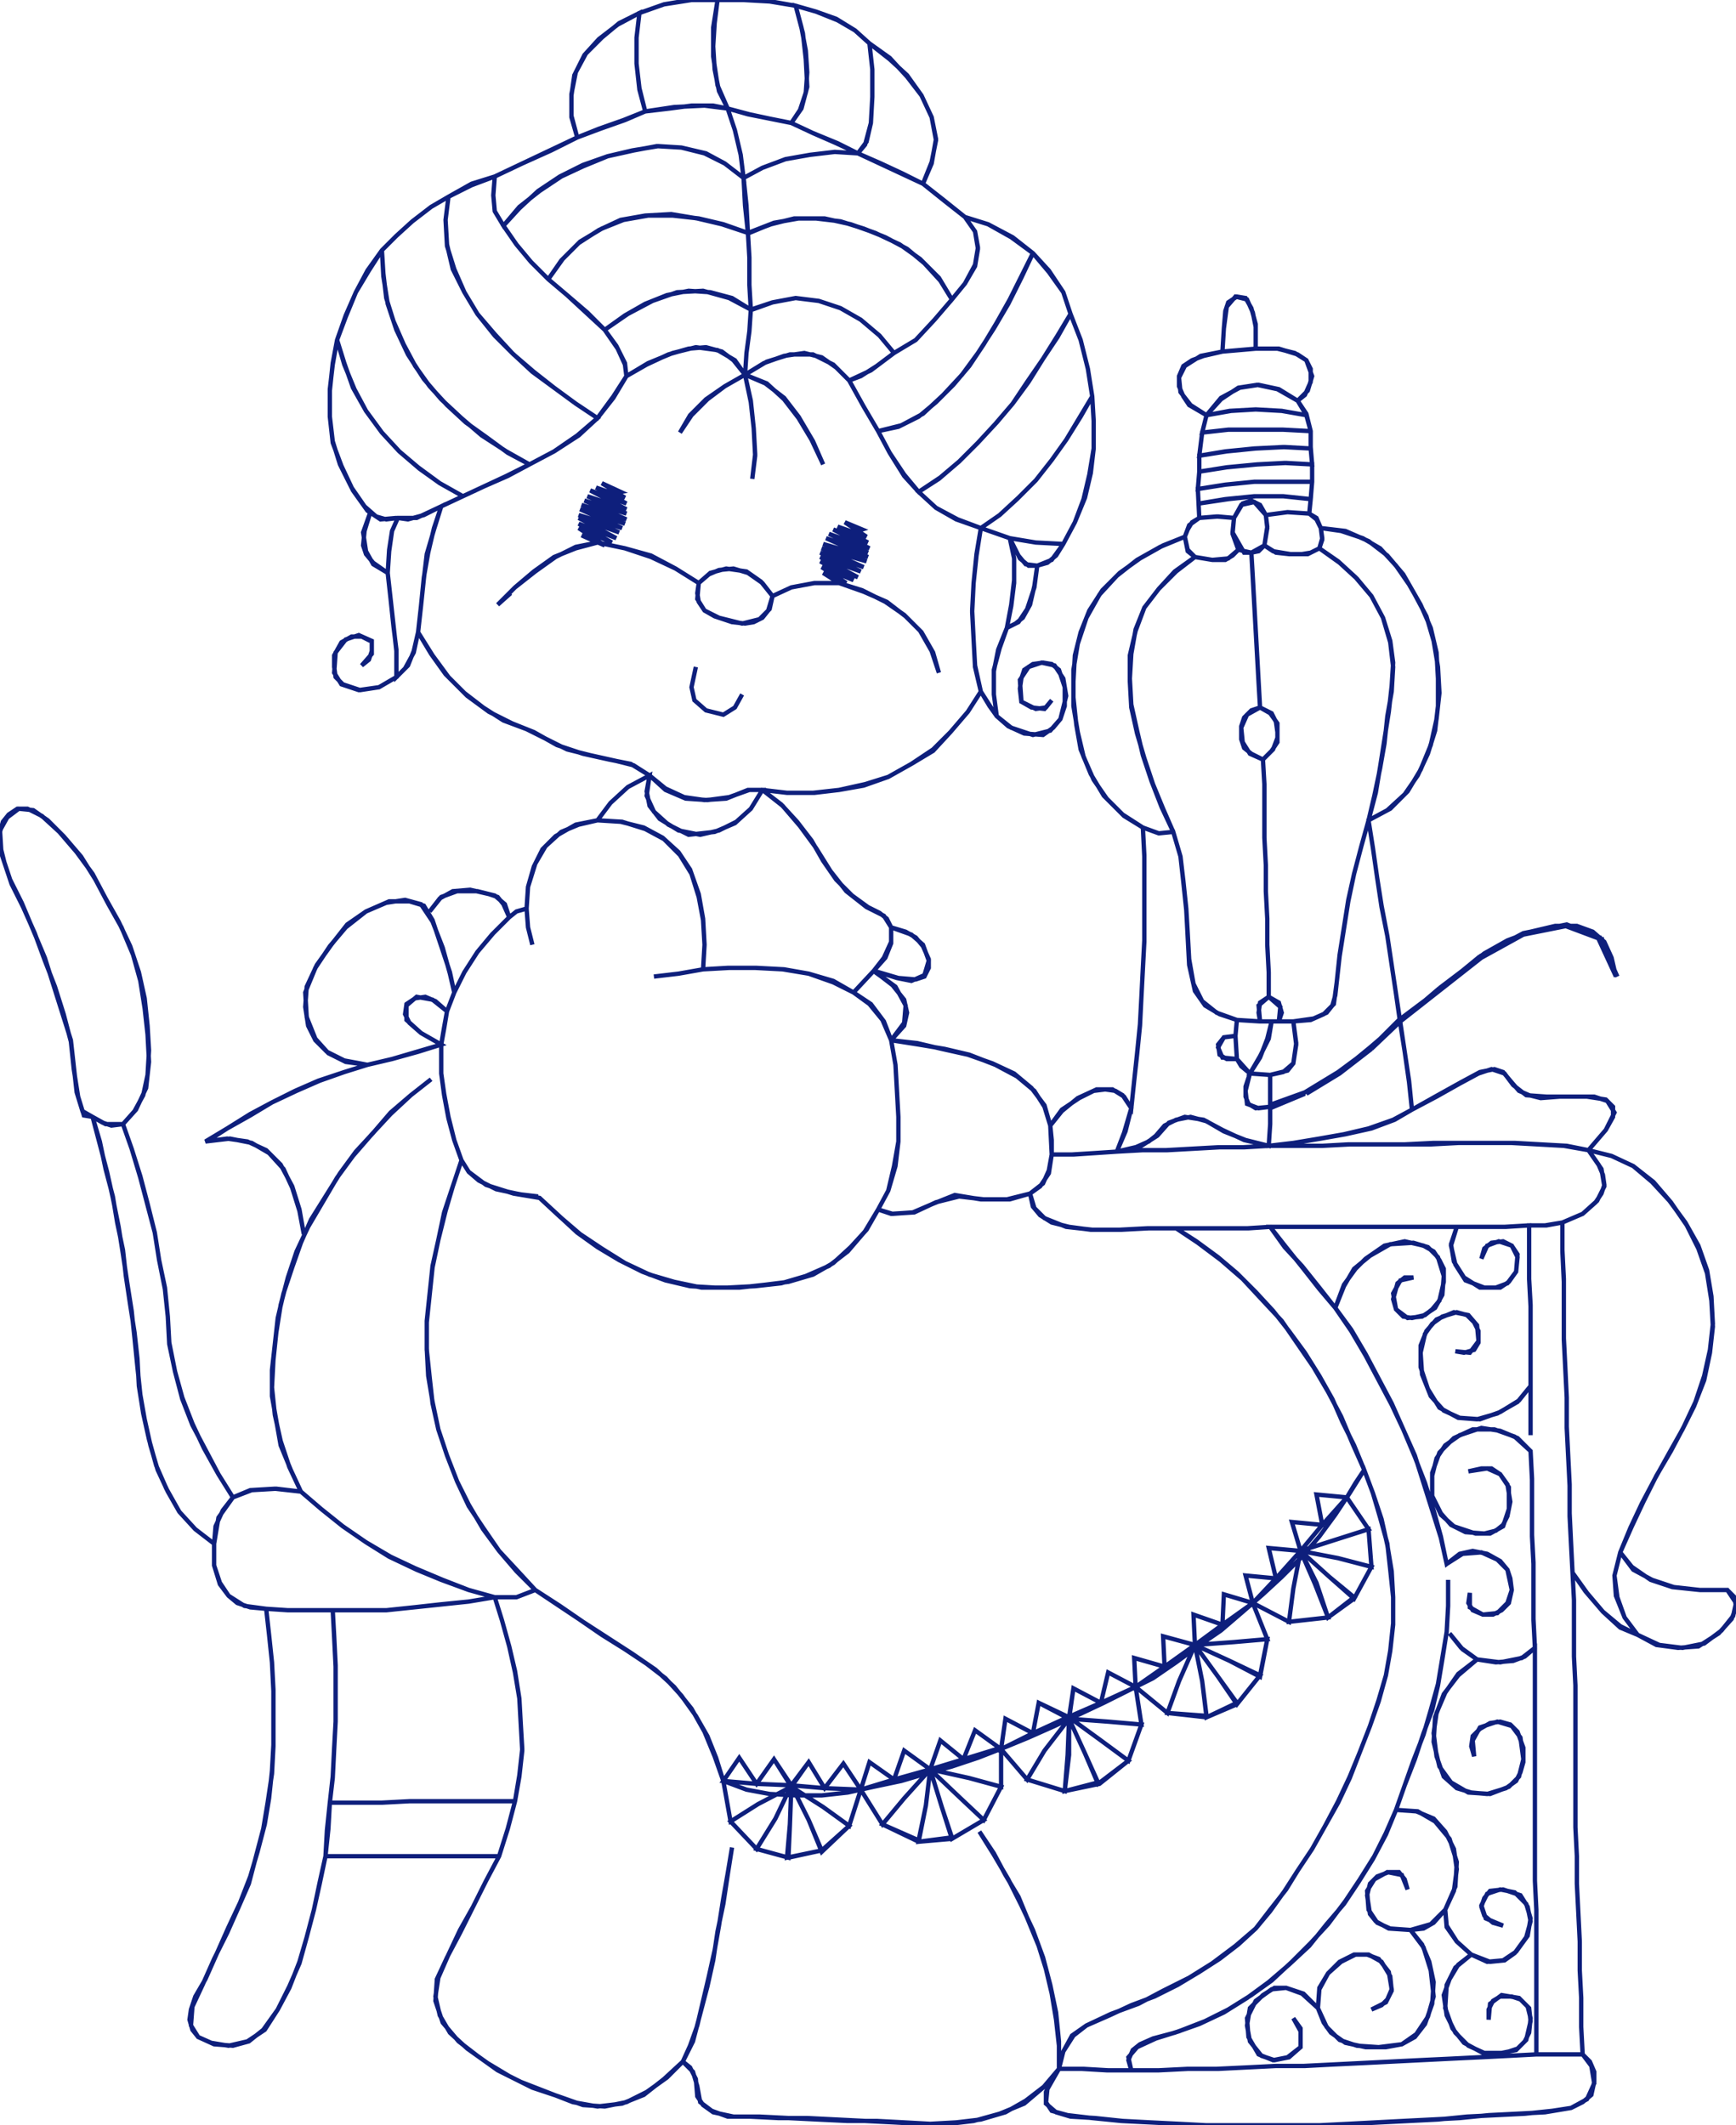 <svg version="1.1" xmlns="http://www.w3.org/2000/svg" xmlns:xlink="http://www.w3.org/1999/xlink" xmlns:ev="http://www.w3.org/2001/xml-events" width="1200" height="1469" viewBox="-600 -734 1200 1469"><path d="M -311,-297 -305,-287 -311,-297 -302,-282 -292,-268 -279,-255 -266,-245 -252,-236 -236,-230 -222,-223 -208,-216 -192,-212 -174,-208 -162,-205 -151,-198 -140,-189 -127,-183 -113,-181 -98,-182 -83,-188 -73,-188 -56,-186 -37,-186 -20,-188 -2,-192 14,-197 30,-206 45,-215 57,-228 69,-242 78,-256 84,-246 89,-239 87,-254 87,-270 90,-285 96,-300 102,-303 107,-307 112,-316 115,-329 117,-343 124,-345 130,-350 135,-358 143,-373 149,-389 153,-406 156,-424 156,-443 155,-460 152,-479 147,-499 140,-517 135,-532 125,-546 114,-559 99,-570 83,-579 67,-584 53,-595 38,-607 24,-614 9,-621 -7,-628 -21,-635 -38,-642 -53,-649 -68,-652 -82,-655 -97,-659 -107,-661 -122,-661 -137,-659 -154,-657 -168,-651 -185,-645 -201,-639 -219,-630 -239,-621 -258,-612 -274,-607 -290,-598 -302,-591 -315,-581 -326,-571 -336,-561 -345,-547 -354,-532 -361,-515 -367,-499 -370,-482 -372,-465 -372,-446 -370,-429 -365,-413 -357,-397 -348,-384 -340,-377 -333,-375 -325,-376 -318,-375 -307,-378 -295,-384 -300,-369 -304,-352 -307,-335 -309,-315 -311,-297 -314,-283 -320,-272 -326,-266 -338,-259 -351,-257 -363,-261 -368,-266 -369,-273 -369,-281 -364,-290 -357,-294 -350,-294 -343,-291 -343,-284 -345,-278 -350,-274 -343,-282 -350,-274 -343,-282 -343,-291 -343,-282 -343,-291 -352,-295 -344,-291 -352,-295 -361,-292 -352,-295 -361,-292 -368,-283 -361,-292 -368,-283 -369,-269 -368,-283 -369,-269 -364,-261 -369,-269 -364,-261 -352,-257 -364,-261 -352,-257 -338,-259 -352,-257 -338,-259 -326,-266 -338,-259 -326,-266 -326,-284 -328,-302 -330,-320 -332,-338 -331,-353 -329,-367 -325,-376 -329,-367 -325,-376 -329,-367 -331,-354 -329,-367 -331,-354 -332,-338 -331,-354 -332,-338 -342,-345 -347,-351 -349,-357 -348,-367 -344,-380 -349,-366 -344,-380 -349,-366 -347,-353 -349,-366 -347,-353 -342,-344 -347,-353 -342,-344 -332,-338 -342,-344 -332,-338 -330,-320 -332,-338 -330,-320 -328,-301 -330,-320 -328,-301 -326,-285 -328,-301 -326,-285 -326,-266 -326,-285 -326,-266 -318,-274 -326,-266 -318,-274 -314,-284 -318,-274 -314,-284 -311,-297 -314,-284 -311,-297 -309,-315 -311,-297 -309,-315 -307,-334 -309,-315 -307,-334 -305,-351 -307,-334 -305,-351 -300,-368 -305,-351 -300,-368 -295,-384 -300,-368 -295,-384 -280,-391 -265,-398 -250,-405 -234,-413 -217,-422 -200,-433 -187,-445 -176,-460 -167,-474 -168,-482 -173,-493 -182,-506 -194,-518 -208,-530 -221,-541 -233,-553 -243,-565 -252,-578 -258,-588 -259,-599 -258,-612 -259,-599 -258,-612 -259,-599 -258,-588 -259,-599 -258,-588 -252,-578 -258,-588 -252,-578 -241,-591 -227,-602 -212,-612 -197,-619 -180,-626 -163,-630 -145,-633 -129,-632 -112,-628 -99,-621 -86,-611 -88,-627 -92,-644 -97,-659 -103,-671 -106,-686 -107,-702 -106,-718 -104,-734 -123,-734 -141,-731 -158,-725 -173,-717 -186,-707 -196,-696 -203,-682 -205,-668 -205,-653 -201,-639 -205,-654 -201,-639 -205,-654 -205,-669 -205,-654 -205,-669 -202,-684 -205,-669 -202,-684 -195,-697 -202,-684 -195,-697 -184,-708 -195,-697 -184,-708 -172,-718 -184,-708 -172,-718 -158,-725 -172,-718 -158,-725 -160,-708 -160,-690 -158,-672 -154,-657 -158,-673 -154,-657 -158,-673 -160,-690 -158,-673 -160,-690 -160,-708 -160,-690 -160,-708 -158,-725 -160,-708 -158,-725 -141,-731 -158,-725 -141,-731 -122,-734 -141,-731 -122,-734 -104,-734 -122,-734 -104,-734 -86,-734 -68,-733 -50,-730 -36,-726 -21,-720 -9,-713 1,-704 15,-694 27,-681 37,-668 44,-653 47,-638 44,-621 38,-607 44,-622 38,-607 44,-622 47,-637 44,-622 47,-637 44,-653 47,-637 44,-653 37,-668 44,-653 37,-668 27,-682 37,-668 27,-682 15,-693 27,-682 15,-693 1,-704 15,-693 1,-704 3,-686 3,-667 2,-649 -2,-634 -7,-628 -23,-629 -40,-627 -57,-624 -73,-618 -86,-611 -84,-592 -83,-573 -82,-556 -82,-537 -81,-520 -82,-505 -84,-490 -85,-475 -81,-457 -79,-438 -78,-419 -80,-403 -78,-420 -80,-403 -78,-420 -79,-438 -78,-420 -79,-438 -81,-456 -79,-438 -81,-456 -85,-475 -81,-456 -85,-475 -93,-485 -101,-491 -112,-494 -124,-493 -138,-489 -153,-482 -167,-474 -152,-483 -167,-474 -152,-483 -135,-490 -152,-483 -135,-490 -119,-494 -135,-490 -119,-494 -104,-492 -119,-494 -104,-492 -92,-485 -104,-492 -92,-485 -85,-475 -92,-485 -85,-475 -72,-483 -58,-488 -44,-490 -32,-487 -22,-480 -13,-471 -3,-453 7,-436 15,-421 25,-406 35,-394 47,-383 61,-375 78,-369 98,-362 116,-359 135,-358 116,-359 135,-358 116,-359 98,-362 116,-359 98,-362 105,-348 111,-343 117,-343 109,-344 117,-343 109,-344 104,-350 109,-344 104,-350 98,-362 104,-350 98,-362 101,-348 101,-333 99,-316 96,-300 99,-315 96,-300 99,-315 101,-331 99,-315 101,-331 101,-348 101,-331 101,-348 98,-362 101,-348 98,-362 78,-369 98,-362 78,-369 91,-378 103,-389 116,-402 127,-416 137,-430 146,-445 155,-460 147,-446 155,-460 147,-446 137,-430 147,-446 137,-430 127,-416 137,-430 127,-416 116,-402 127,-416 116,-402 104,-390 116,-402 104,-390 91,-378 104,-390 91,-378 78,-369 91,-378 78,-369 75,-351 73,-331 72,-312 73,-292 74,-274 78,-256 74,-273 78,-256 74,-273 73,-292 74,-273 73,-292 72,-311 73,-292 72,-311 73,-331 72,-311 73,-331 75,-350 73,-331 75,-350 78,-369 75,-350 78,-369 62,-375 78,-369 62,-375 47,-383 62,-375 47,-383 35,-394 47,-383 35,-394 49,-403 63,-415 76,-428 88,-441 100,-455 110,-470 121,-486 131,-501 140,-517 131,-502 140,-517 131,-502 121,-486 131,-502 121,-486 111,-470 121,-486 111,-470 100,-455 111,-470 100,-455 89,-442 100,-455 89,-442 76,-428 89,-442 76,-428 63,-415 76,-428 63,-415 50,-404 63,-415 50,-404 35,-394 50,-404 35,-394 25,-405 35,-394 25,-405 15,-421 25,-405 15,-421 7,-436 15,-421 7,-436 21,-439 35,-446 47,-456 59,-468 70,-481 80,-496 89,-511 98,-527 106,-543 114,-559 106,-542 114,-559 106,-542 97,-524 106,-542 97,-524 87,-507 97,-524 87,-507 76,-490 87,-507 76,-490 65,-475 76,-490 65,-475 52,-461 65,-475 52,-461 38,-448 52,-461 38,-448 23,-440 38,-448 23,-440 7,-436 23,-440 7,-436 -3,-453 7,-436 -3,-453 -13,-471 -3,-453 -13,-471 -5,-474 6,-481 18,-490 8,-502 -5,-513 -19,-521 -34,-526 -50,-528 -66,-525 -81,-520 -94,-528 -109,-532 -124,-533 -139,-530 -154,-524 -168,-516 -182,-506 -166,-517 -182,-506 -166,-517 -149,-526 -166,-517 -149,-526 -132,-532 -149,-526 -132,-532 -114,-533 -132,-532 -114,-533 -96,-528 -114,-533 -96,-528 -81,-520 -96,-528 -81,-520 -66,-525 -80,-520 -66,-525 -50,-528 -66,-525 -50,-528 -34,-526 -50,-528 -34,-526 -19,-521 -34,-526 -19,-521 -5,-513 -19,-521 -5,-513 8,-502 -5,-513 8,-502 18,-490 8,-502 18,-490 33,-499 46,-513 58,-527 50,-540 39,-552 27,-562 12,-570 -3,-576 -19,-581 -36,-583 -51,-583 -67,-579 -83,-573 -101,-579 -118,-583 -136,-586 -154,-585 -171,-582 -186,-575 -200,-566 -212,-554 -221,-541 -211,-555 -221,-541 -211,-555 -199,-567 -211,-555 -199,-567 -184,-576 -199,-567 -184,-576 -169,-582 -184,-576 -169,-582 -152,-585 -169,-582 -152,-585 -135,-585 -152,-585 -135,-585 -117,-583 -135,-585 -117,-583 -100,-579 -117,-583 -100,-579 -83,-573 -100,-579 -83,-573 -65,-580 -82,-573 -65,-580 -48,-583 -65,-580 -48,-583 -30,-583 -48,-583 -30,-583 -12,-579 -30,-583 -12,-579 5,-573 -12,-579 5,-573 22,-565 5,-573 22,-565 36,-555 22,-565 36,-555 49,-542 36,-555 49,-542 58,-527 49,-542 58,-527 67,-538 74,-551 76,-563 74,-574 67,-584 74,-574 67,-584 74,-574 76,-562 74,-574 76,-562 74,-550 76,-562 74,-550 67,-538 74,-550 67,-538 58,-527 67,-538 58,-527 46,-513 58,-527 46,-513 33,-499 46,-513 33,-499 18,-490 33,-499 18,-490 2,-478 18,-490 2,-478 -13,-471 2,-478 -13,-471 -24,-482 -13,-471 -24,-482 -38,-489 -24,-482 -38,-489 -54,-489 -38,-489 -54,-489 -70,-484 -54,-489 -70,-484 -85,-475 -70,-484 -85,-475 -99,-467 -112,-458 -123,-447 -130,-435 -122,-447 -130,-435 -122,-447 -111,-458 -122,-447 -111,-458 -99,-467 -111,-458 -99,-467 -85,-475 -99,-467 -85,-475 -70,-469 -58,-458 -48,-445 -39,-430 -31,-413 -38,-429 -31,-413 -38,-429 -48,-446 -38,-429 -48,-446 -58,-459 -48,-446 -58,-459 -71,-469 -58,-459 -71,-469 -85,-475 -71,-469 -85,-475 -84,-490 -85,-475 -84,-490 -82,-505 -84,-490 -82,-505 -81,-520 -82,-505 -81,-520 -82,-537 -81,-520 -82,-537 -82,-556 -82,-537 -82,-556 -83,-573 -82,-556 -83,-573 -85,-592 -83,-573 -85,-592 -86,-611 -85,-592 -86,-611 -73,-618 -86,-611 -73,-618 -57,-624 -73,-618 -57,-624 -40,-627 -57,-624 -40,-627 -23,-629 -40,-627 -23,-629 -7,-628 -23,-629 -7,-628 -1,-636 -7,-628 -1,-636 2,-649 -1,-636 2,-649 3,-667 2,-649 3,-667 3,-686 3,-667 3,-686 1,-704 3,-686 1,-704 -9,-713 1,-704 -9,-713 -22,-721 -9,-713 -22,-721 -36,-726 -22,-721 -36,-726 -50,-730 -36,-726 -50,-730 -45,-711 -43,-693 -42,-674 -46,-659 -53,-649 -47,-658 -53,-649 -47,-658 -43,-670 -47,-658 -43,-670 -42,-684 -43,-670 -42,-684 -43,-699 -42,-684 -43,-699 -46,-715 -43,-699 -46,-715 -50,-730 -46,-715 -50,-730 -67,-733 -50,-730 -67,-733 -85,-734 -67,-733 -85,-734 -104,-734 -85,-734 -104,-734 -107,-715 -104,-734 -107,-715 -107,-695 -107,-715 -107,-695 -104,-675 -107,-695 -104,-675 -97,-659 -104,-675 -97,-659 -92,-644 -97,-659 -92,-644 -88,-627 -92,-644 -88,-627 -86,-611 -88,-627 -86,-611 -99,-621 -86,-611 -99,-621 -113,-628 -99,-621 -113,-628 -129,-632 -113,-628 -129,-632 -146,-633 -129,-632 -146,-633 -162,-630 -146,-633 -162,-630 -180,-626 -162,-630 -180,-626 -197,-620 -180,-626 -197,-620 -213,-612 -197,-620 -213,-612 -228,-602 -213,-612 -228,-602 -241,-590 -228,-602 -241,-590 -252,-578 -241,-590 -252,-578 -243,-565 -252,-578 -243,-565 -233,-553 -243,-565 -233,-553 -221,-541 -233,-553 -221,-541 -208,-530 -221,-541 -208,-530 -195,-518 -208,-530 -195,-518 -182,-506 -195,-518 -182,-506 -174,-495 -182,-506 -174,-495 -168,-483 -174,-495 -168,-483 -167,-474 -168,-483 -167,-474 -176,-459 -167,-474 -176,-459 -187,-445 -176,-459 -187,-445 -202,-455 -217,-466 -232,-477 -246,-490 -258,-503 -270,-517 -279,-532 -287,-548 -291,-565 -292,-582 -290,-598 -292,-582 -290,-598 -292,-582 -291,-564 -292,-582 -291,-564 -286,-548 -291,-564 -286,-548 -279,-532 -286,-548 -279,-532 -270,-517 -279,-532 -270,-517 -258,-502 -270,-517 -258,-502 -245,-489 -258,-502 -245,-489 -231,-477 -245,-489 -231,-477 -217,-466 -231,-477 -217,-466 -202,-455 -217,-466 -202,-455 -187,-445 -202,-455 -187,-445 -201,-433 -187,-445 -201,-433 -217,-422 -201,-433 -217,-422 -234,-413 -217,-422 -234,-413 -249,-421 -264,-432 -278,-442 -291,-454 -303,-467 -313,-481 -321,-496 -328,-512 -333,-528 -335,-545 -336,-561 -335,-543 -336,-561 -335,-543 -332,-524 -335,-543 -332,-524 -326,-506 -332,-524 -326,-506 -318,-489 -326,-506 -318,-489 -307,-472 -318,-489 -307,-472 -295,-458 -307,-472 -295,-458 -281,-445 -295,-458 -281,-445 -267,-433 -281,-445 -267,-433 -250,-422 -267,-433 -250,-422 -234,-413 -250,-422 -234,-413 -249,-405 -234,-413 -249,-405 -265,-398 -249,-405 -265,-398 -280,-391 -265,-398 -280,-391 -296,-400 -311,-411 -324,-422 -336,-435 -347,-450 -355,-465 -362,-482 -367,-499 -362,-483 -367,-499 -362,-483 -356,-466 -362,-483 -356,-466 -347,-450 -356,-466 -347,-450 -336,-435 -347,-450 -336,-435 -324,-422 -336,-435 -324,-422 -310,-410 -324,-422 -310,-410 -296,-400 -310,-410 -296,-400 -280,-391 -296,-400 -280,-391 -295,-384 -280,-391 -295,-384 -312,-376 -295,-384 -312,-376 -325,-376 -312,-376 -325,-376 -337,-375 -326,-376 -337,-375 -346,-381 -337,-375 -346,-381 -356,-395 -346,-381 -356,-395 -364,-412 -356,-395 -364,-412 -370,-428 -364,-412 -370,-428 -372,-446 -370,-428 -372,-446 -372,-464 -372,-446 -372,-464 -370,-483 -372,-464 -370,-483 -367,-499 -370,-483 -367,-499 -361,-516 -367,-499 -361,-516 -354,-532 -361,-516 -354,-532 -346,-547 -354,-532 -346,-547 -336,-561 -346,-547 -336,-561 -326,-571 -336,-561 -326,-571 -315,-581 -326,-571 -315,-581 -302,-591 -315,-581 -302,-591 -290,-598 -302,-591 -290,-598 -274,-606 -290,-598 -274,-606 -258,-612 -274,-606 -258,-612 -239,-621 -258,-612 -239,-621 -220,-630 -239,-621 -220,-630 -201,-639 -220,-630 -201,-639 -186,-645 -201,-639 -186,-645 -169,-651 -186,-645 -169,-651 -154,-657 -169,-651 -154,-657 -134,-660 -154,-657 -134,-660 -113,-661 -134,-660 -113,-661 -97,-659 -113,-661 -97,-659 -83,-655 -97,-659 -83,-655 -68,-652 -83,-655 -68,-652 -53,-649 -68,-652 -53,-649 -38,-642 -53,-649 -38,-642 -22,-635 -38,-642 -22,-635 -7,-628 -22,-635 -7,-628 8,-621 -7,-628 8,-621 23,-614 8,-621 23,-614 38,-607 23,-614 38,-607 52,-596 38,-607 52,-596 67,-584 52,-596 67,-584 83,-579 67,-584 83,-579 100,-570 83,-579 100,-570 114,-559 100,-570 114,-559 125,-547 114,-559 125,-547 135,-532 125,-547 135,-532 140,-517 135,-532 140,-517 147,-499 140,-517 147,-499 152,-479 147,-499 152,-479 155,-460 152,-479 155,-460 156,-443 155,-460 156,-443 156,-424 156,-443 156,-424 154,-407 156,-424 154,-407 150,-390 154,-407 150,-390 143,-373 150,-390 143,-373 135,-358 143,-373 135,-358 127,-347 135,-358 127,-347 117,-343 127,-347 117,-343 115,-328 117,-343 115,-328 110,-313 115,-328 110,-313 104,-304 110,-313 104,-304 96,-300 104,-304 96,-300 91,-286 96,-300 91,-286 87,-271 91,-286 87,-271 87,-254 87,-271 87,-254 89,-239 87,-254 89,-239 97,-232 108,-227 121,-226 128,-231 133,-237 136,-246 136,-259 132,-271 127,-275 121,-276 114,-275 108,-271 106,-265 105,-258 106,-249 116,-244 123,-245 127,-250 122,-244 127,-250 122,-244 113,-245 122,-244 113,-245 106,-249 113,-245 106,-249 105,-264 106,-250 105,-264 111,-273 105,-264 111,-273 120,-276 111,-273 120,-276 129,-274 120,-276 129,-274 135,-265 129,-274 135,-265 137,-253 135,-265 137,-253 133,-237 137,-253 133,-237 126,-229 133,-237 126,-229 114,-226 126,-229 114,-226 99,-231 114,-226 99,-231 89,-239 99,-231 89,-239 85,-245 89,-239 85,-245 78,-256 85,-245 78,-256 69,-242 78,-256 69,-242 57,-228 69,-242 57,-228 45,-216 57,-228 45,-216 30,-206 45,-216 30,-206 14,-197 30,-206 14,-197 -3,-191 14,-197 -3,-191 -20,-188 -3,-191 -20,-188 -38,-186 -20,-188 -38,-186 -56,-186 -38,-186 -56,-186 -73,-188 -56,-186 -73,-188 -81,-175 -91,-166 -103,-160 -116,-157 -131,-160 -144,-168 -151,-177 -153,-187 -151,-198 -166,-190 -178,-179 -187,-167 -202,-164 -216,-156 -225,-147 -231,-135 -235,-121 -236,-106 -235,-93 -232,-81 -235,-93 -232,-81 -235,-93 -236,-106 -235,-93 -236,-106 -243,-104 -248,-100 -259,-89 -270,-76 -279,-62 -286,-48 -291,-35 -293,-24 -295,-12 -295,8 -293,22 -290,38 -286,54 -281,68 -276,76 -269,82 -257,88 -243,91 -227,94 -214,106 -201,118 -187,128 -172,137 -156,145 -140,151 -123,155 -106,156 -89,156 -71,154 -55,152 -38,147 -24,139 -12,128 -1,116 7,102 14,89 18,72 21,55 21,38 20,20 19,2 16,-15 25,-25 27,-34 25,-43 17,-53 4,-63 21,-58 33,-57 39,-59 42,-65 42,-71 38,-80 33,-86 26,-90 16,-93 13,-99 8,-103 0,-107 -11,-115 -22,-126 -31,-139 -39,-153 -49,-166 -60,-178 -73,-188 -59,-177 -73,-188 -59,-177 -47,-163 -59,-177 -47,-163 -36,-148 -47,-163 -36,-148 -26,-132 -36,-148 -26,-132 -15,-118 -26,-132 -15,-118 -1,-107 -15,-118 -1,-107 11,-101 -1,-107 11,-101 16,-93 11,-101 16,-93 16,-82 12,-72 4,-63 -10,-48 -24,-55 -41,-61 -58,-64 -77,-65 -96,-65 -114,-64 -113,-81 -114,-99 -117,-116 -123,-133 -131,-145 -142,-155 -155,-162 -171,-166 -187,-167 -170,-166 -187,-167 -170,-166 -154,-161 -170,-166 -154,-161 -141,-154 -154,-161 -141,-154 -130,-143 -141,-154 -130,-143 -122,-130 -130,-143 -122,-130 -117,-114 -122,-130 -117,-114 -114,-98 -117,-114 -114,-98 -113,-81 -114,-98 -113,-81 -114,-64 -113,-81 -114,-64 -131,-61 -148,-59 -131,-61 -148,-59 -131,-61 -114,-64 -131,-61 -114,-64 -97,-65 -114,-64 -97,-65 -78,-65 -97,-65 -78,-65 -59,-64 -78,-65 -59,-64 -41,-61 -59,-64 -41,-61 -24,-56 -41,-61 -24,-56 -10,-48 -24,-56 -10,-48 2,-40 11,-28 16,-15 35,-12 53,-9 70,-5 88,2 103,10 115,20 122,31 126,44 127,54 127,64 125,77 119,86 112,91 98,95 80,95 63,93 47,97 32,104 16,105 7,102 17,105 7,102 17,105 31,104 17,105 31,104 45,98 31,104 45,98 60,92 45,98 60,92 78,95 60,92 78,95 96,95 78,95 96,95 112,91 96,95 112,91 114,100 119,106 127,111 139,114 154,116 174,116 193,115 213,115 228,115 245,115 262,115 278,114 296,114 314,114 333,114 352,114 371,114 389,114 407,114 423,114 440,114 457,113 469,113 480,111 494,105 503,97 507,91 509,85 508,78 505,71 498,61 483,58 465,57 447,56 429,56 410,56 391,56 371,57 352,57 333,57 314,58 295,58 277,58 260,59 243,59 225,60 207,61 190,61 172,62 177,49 182,32 176,23 171,20 164,19 156,20 146,25 134,33 126,44 134,34 126,44 134,34 145,25 134,34 145,25 158,19 145,25 158,19 169,19 158,19 169,19 177,24 169,19 177,24 182,32 177,24 182,32 184,13 186,-5 188,-25 189,-45 190,-64 191,-83 191,-103 191,-123 191,-142 190,-162 201,-158 211,-159 216,-142 218,-124 220,-105 221,-86 222,-67 226,-49 233,-39 243,-33 255,-29 271,-28 279,-28 284,-28 294,-28 308,-30 317,-34 321,-39 323,-46 324,-55 326,-73 329,-92 332,-111 336,-130 341,-149 346,-167 349,-148 352,-127 355,-108 359,-87 362,-67 365,-47 368,-27 371,-7 374,13 376,33 392,24 410,14 423,7 433,5 439,7 444,13 450,20 457,23 465,25 478,24 497,24 510,26 515,31 515,38 510,47 498,61 514,65 529,72 542,83 554,96 565,111 574,127 580,144 583,162 584,181 582,199 578,217 572,235 564,252 555,269 545,286 536,304 528,321 520,339 516,355 518,370 523,384 532,396 545,403 560,405 574,404 588,395 597,385 600,377 599,370 594,365 575,365 556,363 541,358 528,349 520,339 529,351 520,339 529,351 542,358 529,351 542,358 557,363 542,358 557,363 575,365 557,363 575,365 594,365 575,365 594,365 600,374 595,366 600,374 598,383 600,374 598,383 590,393 598,383 590,393 578,402 590,393 578,402 563,405 578,402 563,405 547,403 563,405 547,403 532,396 547,403 532,396 520,391 508,380 497,367 487,353 488,372 488,392 488,411 489,431 489,451 489,471 489,489 489,509 489,529 490,549 490,568 491,588 492,608 492,628 493,647 493,667 494,686 499,691 502,698 502,705 500,714 494,719 486,723 473,725 454,727 434,728 414,729 394,731 374,732 354,733 335,734 314,735 294,735 274,735 254,735 234,735 215,734 195,733 175,732 155,730 138,728 127,725 123,719 123,712 126,705 132,696 122,708 109,718 95,726 78,731 61,733 43,734 25,733 6,732 -14,732 -35,731 -55,730 -75,729 -93,729 -107,726 -114,721 -118,715 -119,703 -123,695 -128,691 -139,702 -153,712 -167,719 -182,722 -197,721 -214,715 -232,709 -248,701 -263,692 -277,682 -289,671 -296,659 -299,646 -297,633 -290,617 -282,600 -273,584 -264,566 -255,549 -249,530 -244,511 -241,494 -239,476 -240,458 -241,440 -244,422 -248,404 -253,386 -258,370 -276,365 -294,358 -313,350 -330,342 -347,332 -363,321 -378,309 -392,297 -399,282 -406,265 -409,248 -412,231 -412,213 -410,195 -408,177 -404,160 -398,142 -392,125 -385,109 -375,93 -365,77 -354,62 -342,49 -330,35 -316,23 -302,12 -316,23 -302,12 -316,23 -330,36 -316,23 -330,36 -343,50 -330,36 -343,50 -356,65 -343,50 -356,65 -367,80 -356,65 -367,80 -377,97 -367,80 -377,97 -387,114 -377,97 -387,114 -395,131 -387,114 -395,131 -401,149 -395,131 -401,149 -406,168 -401,149 -406,168 -409,187 -406,168 -409,187 -411,206 -409,187 -411,206 -412,225 -411,206 -412,225 -410,244 -412,225 -410,244 -406,262 -410,244 -406,262 -400,280 -406,262 -400,280 -392,297 -400,280 -392,297 -410,295 -427,296 -439,301 -446,310 -451,321 -452,333 -452,348 -448,361 -442,369 -436,374 -427,377 -416,378 -401,379 -385,379 -370,379 -352,379 -333,379 -314,377 -296,375 -276,373 -258,370 -243,370 -230,365 -242,352 -255,338 -266,323 -276,306 -284,290 -291,272 -297,254 -301,236 -303,218 -305,199 -305,180 -303,161 -301,142 -297,123 -293,104 -287,86 -281,68 -287,86 -281,68 -287,86 -292,103 -287,86 -292,103 -297,123 -292,103 -297,123 -301,141 -297,123 -301,141 -303,160 -301,141 -303,160 -305,179 -303,160 -305,179 -305,198 -305,179 -305,198 -304,217 -305,198 -304,217 -301,235 -304,217 -301,235 -297,254 -301,235 -297,254 -291,272 -297,254 -291,272 -284,290 -291,272 -284,290 -276,307 -284,290 -276,307 -266,322 -276,307 -266,322 -255,338 -266,322 -255,338 -243,352 -255,338 -243,352 -230,365 -243,352 -230,365 -215,375 -200,385 -184,396 -168,406 -153,416 -140,426 -129,438 -119,452 -111,466 -105,481 -100,497 -84,503 -68,506 -50,507 -32,507 -14,505 4,501 23,497 40,492 58,487 76,481 94,474 111,467 129,459 146,451 163,443 181,434 197,426 213,415 228,404 244,393 258,381 273,368 286,356 300,342 312,328 323,313 333,298 343,282 336,265 328,249 321,233 312,217 302,201 291,186 280,172 268,159 255,146 242,135 227,124 213,115 228,125 213,115 228,125 244,137 228,125 244,137 259,150 244,137 259,150 272,164 259,150 272,164 286,179 272,164 286,179 297,195 286,179 297,195 308,211 297,195 308,211 318,228 308,211 318,228 327,245 318,228 327,245 335,264 327,245 335,264 343,282 335,264 343,282 349,298 354,315 359,333 361,351 363,370 363,388 361,407 358,424 353,441 347,459 340,477 333,494 325,511 316,528 307,544 297,559 289,572 278,586 268,599 256,610 243,620 229,629 214,638 198,646 182,652 167,659 151,666 141,673 135,684 132,696 132,680 130,662 127,644 123,627 118,611 111,594 104,577 95,562 87,547 77,532 87,548 77,532 87,548 97,565 87,548 97,565 106,583 97,565 106,583 114,600 106,583 114,600 121,619 114,600 121,619 126,638 121,619 126,638 130,657 126,638 130,657 132,677 130,657 132,677 132,696 132,677 132,696 148,696 165,697 182,697 180,690 183,683 188,679 197,675 212,671 229,665 246,657 262,647 277,636 291,624 305,611 317,596 329,582 339,567 349,551 358,534 365,517 371,500 377,483 384,465 389,448 394,430 397,412 400,394 401,376 401,358 401,376 401,358 401,376 400,394 401,376 400,394 397,413 400,394 397,413 394,431 397,413 394,431 390,448 394,431 390,448 384,464 390,448 384,464 378,482 384,464 378,482 371,500 378,482 371,500 365,517 371,500 365,517 379,518 391,523 399,532 405,544 407,558 405,573 399,586 391,595 384,599 375,600 360,599 351,594 347,589 345,576 347,568 352,563 360,560 367,560 371,565 373,572 369,562 373,572 369,562 359,560 369,562 359,560 350,565 359,560 350,565 345,573 350,565 345,573 346,586 345,573 346,586 352,595 346,586 352,595 361,599 352,595 361,599 375,600 361,599 375,600 383,610 388,622 391,636 390,651 385,665 378,674 369,679 358,681 344,681 330,678 320,671 315,664 311,654 312,640 318,630 326,622 336,617 345,617 353,620 360,629 362,641 359,648 355,652 348,655 358,650 348,655 358,650 362,642 358,650 362,642 361,632 362,642 361,632 355,622 361,632 355,622 346,617 355,622 346,617 337,617 346,617 337,617 327,622 337,617 327,622 318,630 327,622 318,630 312,641 318,630 312,641 311,654 312,641 311,654 301,644 289,640 281,640 273,645 264,654 262,666 264,677 272,687 281,690 291,688 299,681 299,668 294,661 299,670 294,661 299,670 299,681 299,670 299,681 290,688 299,681 290,688 280,690 290,688 280,690 270,686 280,690 270,686 263,674 270,686 263,674 262,661 263,674 262,661 268,649 262,661 268,649 279,641 268,649 279,641 289,640 279,641 289,640 300,644 289,640 300,644 311,654 300,644 311,654 317,667 311,654 317,667 326,676 317,667 326,676 338,680 326,676 338,680 353,681 338,680 353,681 369,679 353,681 369,679 379,672 369,679 379,672 387,660 379,672 387,660 391,646 387,660 391,646 389,628 391,646 389,628 384,612 389,628 384,612 375,600 384,612 375,600 389,596 375,600 389,596 399,586 389,596 399,586 400,597 407,608 417,617 430,622 440,621 447,616 455,605 458,594 456,584 451,576 439,572 430,573 426,578 424,584 426,590 432,595 439,597 427,592 439,597 427,592 424,583 427,592 424,583 428,575 424,583 428,575 437,572 428,575 437,572 447,574 437,572 447,574 455,582 447,574 455,582 458,592 455,582 458,592 456,604 458,592 456,604 448,615 456,604 448,615 439,621 448,615 439,621 428,622 439,621 428,622 417,617 428,622 417,617 408,624 402,634 398,645 400,659 406,671 415,680 426,685 440,685 449,682 454,677 457,671 458,661 456,653 451,648 445,646 437,646 432,649 429,655 429,662 430,651 429,662 430,651 438,645 430,651 438,645 450,647 438,645 450,647 457,654 450,647 457,654 458,663 457,654 458,663 455,676 458,663 455,676 448,683 455,676 448,683 438,685 448,683 438,685 425,685 438,685 425,685 412,678 425,685 412,678 404,668 412,678 404,668 399,654 404,668 399,654 400,638 399,654 400,638 406,626 400,638 406,626 417,617 406,626 417,617 407,608 417,617 407,608 400,598 407,608 400,598 399,586 400,598 399,586 406,570 399,586 406,570 407,553 406,570 407,553 402,537 407,553 402,537 392,525 402,537 392,525 380,518 392,525 380,518 365,517 380,518 365,517 358,533 365,517 358,533 350,549 358,533 350,549 340,565 350,549 340,565 330,580 340,565 330,580 318,596 330,580 318,596 306,609 318,596 306,609 293,622 306,609 293,622 279,635 293,622 279,635 265,645 279,635 265,645 249,655 265,645 249,655 233,663 249,655 233,663 215,670 233,663 215,670 199,675 215,670 199,675 186,681 199,675 186,681 180,688 186,681 180,688 182,697 180,688 182,697 201,697 221,696 241,696 262,695 282,694 302,694 321,693 341,692 361,691 381,690 402,689 422,688 442,687 462,686 477,686 494,686 479,686 494,686 479,686 462,686 479,686 462,686 462,667 462,647 462,626 462,606 462,586 461,566 461,545 461,525 461,505 461,485 461,465 461,444 461,424 461,405 460,386 460,367 460,347 459,328 459,308 459,289 458,269 449,260 437,255 424,253 409,258 399,265 393,274 390,286 390,300 396,312 403,320 413,325 426,326 434,324 439,320 442,314 444,304 442,292 437,285 431,281 424,281 415,283 428,281 415,283 428,281 437,285 428,281 437,285 443,294 437,285 443,294 443,309 443,294 443,309 439,321 443,309 439,321 430,326 439,321 430,326 420,326 430,326 420,326 405,321 420,326 405,321 396,313 405,321 396,313 390,300 396,313 390,300 390,284 390,300 390,284 395,270 390,284 395,270 405,260 395,270 405,260 418,254 405,260 418,254 433,254 418,254 433,254 447,259 433,254 447,259 458,269 447,259 458,269 459,288 458,269 459,288 459,307 459,288 459,307 459,327 459,307 459,327 460,346 459,327 460,346 460,366 460,346 460,366 460,385 460,366 460,385 461,405 460,385 461,405 454,411 446,414 434,415 421,413 410,405 402,395 411,406 402,395 411,406 421,413 411,406 421,413 408,423 399,436 393,450 391,464 393,480 398,494 407,502 417,505 428,506 441,502 448,497 451,491 453,484 453,474 449,463 444,458 437,456 430,457 423,461 418,466 417,473 419,480 418,469 419,480 418,469 423,460 418,469 423,460 435,456 423,460 435,456 445,459 435,456 445,459 451,467 445,459 451,467 453,482 451,467 453,482 450,494 453,482 450,494 443,501 450,494 443,501 430,506 443,501 430,506 415,505 430,506 415,505 403,498 415,505 403,498 395,487 403,498 395,487 391,470 395,487 391,470 392,453 391,470 392,453 398,437 392,453 398,437 408,424 398,437 408,424 421,413 408,424 421,413 437,415 421,413 437,415 452,412 437,415 452,412 461,405 452,412 461,405 461,424 461,405 461,424 461,444 461,424 461,444 461,465 461,444 461,465 461,485 461,465 461,485 461,505 461,485 461,505 461,525 461,505 461,525 461,546 461,525 461,546 461,566 461,546 461,566 462,586 461,566 462,586 462,606 462,586 462,606 462,626 462,606 462,626 462,647 462,626 462,647 462,667 462,647 462,667 462,686 462,667 462,686 443,687 462,686 443,687 423,688 443,687 423,688 402,689 423,688 402,689 382,690 402,689 382,690 362,691 382,690 362,691 342,692 362,691 342,692 321,693 342,692 321,693 301,694 321,693 301,694 282,694 301,694 282,694 262,695 282,694 262,695 242,696 262,695 242,696 221,696 242,696 221,696 201,697 221,696 201,697 182,697 201,697 182,697 166,697 182,697 166,697 149,696 166,697 149,696 132,696 149,696 132,696 135,684 132,696 135,684 142,673 135,684 142,673 151,666 142,673 151,666 168,658 151,666 168,658 187,651 168,658 187,651 204,642 187,651 204,642 222,633 204,642 222,633 238,623 222,633 238,623 254,611 238,623 254,611 268,599 254,611 268,599 278,587 268,599 278,587 288,573 278,587 288,573 297,559 288,573 297,559 307,544 297,559 307,544 316,528 307,544 316,528 325,512 316,528 325,512 333,495 325,512 333,495 340,477 333,495 340,477 347,459 340,477 347,459 353,442 347,459 353,442 358,424 353,442 358,424 361,407 358,424 361,407 363,389 361,407 363,389 363,370 363,389 363,370 362,352 363,370 362,352 359,334 362,352 359,334 355,316 359,334 355,316 349,298 355,316 349,298 343,282 349,298 343,282 337,291 343,282 337,291 331,301 337,291 331,301 346,323 348,349 336,371 318,384 291,387 266,374 291,387 294,364 299,338 294,364 291,387 318,384 309,361 299,338 310,360 318,384 336,370 319,356 299,338 319,356 336,371 348,349 325,343 299,338 325,343 348,349 346,323 324,330 299,338 324,330 346,323 331,301 314,320 299,338 282,357 266,374 261,355 282,357 277,336 299,338 293,318 314,320 310,299 331,301 310,299 314,320 293,318 299,338 277,336 282,357 261,355 266,374 276,399 271,424 255,444 234,453 207,450 185,432 207,450 215,428 226,403 215,428 207,450 234,452 231,428 226,403 231,428 234,453 255,443 242,425 226,403 242,425 255,444 271,424 250,414 226,403 250,414 271,425 276,399 253,401 226,403 253,401 276,399 266,374 245,389 226,403 205,418 185,432 184,412 205,418 204,397 226,403 225,382 245,389 246,368 266,374 246,368 245,389 225,382 226,403 204,397 205,418 184,412 185,432 189,458 180,483 160,499 136,504 110,496 92,475 110,496 122,476 139,454 122,476 110,496 136,504 138,479 139,453 139,479 136,504 159,498 150,478 139,454 150,478 159,499 180,483 161,469 139,453 161,469 180,483 189,458 166,456 139,454 166,456 189,458 185,432 161,443 138,453 114,464 92,475 95,454 114,464 118,443 139,454 142,433 161,443 166,422 185,432 166,422 161,443 142,433 139,453 118,443 114,464 95,454 92,475 92,501 80,524 58,537 35,539 10,527 -5,503 10,527 25,509 43,489 25,509 10,527 35,538 40,514 43,489 40,514 35,539 58,536 51,515 43,489 51,515 58,537 80,524 63,508 43,489 63,508 80,524 92,501 70,495 43,489 70,495 92,501 92,474 66,482 43,489 18,496 -5,503 1,484 18,496 25,476 43,489 50,469 66,482 74,462 92,475 74,462 66,482 50,469 43,489 25,476 18,496 1,484 -5,503 -13,528 -32,545 -55,550 -77,544 -95,525 -100,497 -95,525 -76,513 -53,501 -76,513 -95,525 -77,544 -64,523 -53,500 -64,523 -77,544 -55,550 -54,528 -53,501 -54,527 -56,550 -32,545 -41,524 -53,500 -41,524 -32,546 -13,528 -31,515 -53,501 -31,515 -13,528 -5,503 -30,502 -53,500 -77,499 -100,497 -89,481 -77,499 -65,482 -53,501 -41,484 -30,502 -17,485 -5,503 -17,485 -30,502 -41,484 -53,500 -65,482 -77,499 -89,481 -100,497 -106,480 -100,497 -106,480 -113,463 -106,480 -113,463 -122,447 -113,463 -122,447 -134,432 -122,447 -134,432 -147,420 -134,432 -147,420 -163,409 -147,420 -163,409 -180,398 -163,409 -180,398 -197,387 -180,398 -197,387 -213,376 -197,387 -213,376 -230,365 -213,376 -230,365 -243,370 -230,365 -243,370 -258,370 -243,370 -258,370 -276,373 -258,370 -276,373 -295,375 -276,373 -295,375 -314,377 -295,375 -314,377 -333,379 -314,377 -333,379 -351,379 -333,379 -351,379 -370,379 -351,379 -370,379 -369,397 -368,417 -368,436 -368,456 -369,474 -370,494 -372,512 -373,530 -375,549 -379,567 -383,586 -388,605 -393,622 -400,640 -408,655 -418,669 -428,677 -439,680 -452,679 -463,674 -467,669 -469,662 -468,655 -465,646 -458,634 -450,616 -442,598 -434,581 -427,563 -422,546 -417,527 -414,509 -412,490 -411,472 -411,452 -411,434 -412,415 -414,396 -416,378 -414,396 -416,378 -414,396 -412,415 -414,396 -412,415 -411,435 -412,415 -411,435 -411,454 -411,435 -411,454 -411,473 -411,454 -411,473 -412,492 -411,473 -412,492 -415,512 -412,492 -415,512 -418,530 -415,512 -418,530 -423,549 -418,530 -423,549 -428,568 -423,549 -428,568 -435,584 -428,568 -435,584 -443,602 -435,584 -443,602 -452,620 -443,602 -452,620 -460,638 -452,620 -460,638 -467,653 -460,638 -467,653 -468,666 -467,653 -468,666 -463,674 -468,666 -463,674 -454,678 -463,674 -454,678 -442,680 -454,678 -442,680 -429,677 -442,680 -429,677 -417,669 -429,677 -417,669 -408,655 -417,669 -408,655 -400,639 -408,655 -400,639 -393,623 -400,639 -393,623 -388,605 -393,623 -388,605 -383,586 -388,605 -383,586 -379,568 -383,586 -379,568 -375,549 -379,568 -375,549 -356,549 -336,549 -316,549 -295,549 -275,549 -255,549 -274,549 -255,549 -274,549 -294,549 -274,549 -294,549 -314,549 -294,549 -314,549 -335,549 -314,549 -335,549 -355,549 -335,549 -355,549 -375,549 -355,549 -375,549 -374,531 -375,549 -374,531 -372,512 -374,531 -372,512 -354,512 -336,512 -317,511 -299,511 -280,511 -262,511 -244,511 -262,511 -244,511 -262,511 -280,511 -262,511 -280,511 -299,511 -280,511 -299,511 -317,511 -299,511 -317,511 -336,512 -317,511 -336,512 -354,512 -336,512 -354,512 -372,512 -354,512 -372,512 -370,495 -372,512 -370,495 -369,475 -370,495 -369,475 -368,456 -369,475 -368,456 -368,436 -368,456 -368,436 -368,418 -368,436 -368,418 -369,398 -368,418 -369,398 -370,379 -369,398 -370,379 -385,379 -370,379 -385,379 -401,379 -385,379 -401,379 -416,378 -401,379 -416,378 -431,376 -416,378 -431,376 -442,369 -431,376 -442,369 -448,360 -442,369 -448,360 -452,348 -448,360 -452,348 -452,333 -452,348 -452,333 -465,323 -476,311 -484,297 -491,282 -496,265 -500,247 -503,230 -505,211 -507,191 -509,172 -512,153 -515,133 -518,114 -522,94 -526,76 -531,57 -536,38 -529,42 -523,44 -515,43 -509,60 -503,80 -498,99 -493,118 -490,137 -486,157 -484,176 -483,194 -479,214 -474,232 -467,250 -459,267 -449,285 -439,301 -449,285 -439,301 -449,285 -458,268 -449,285 -458,268 -467,251 -458,268 -467,251 -474,233 -467,251 -474,233 -479,214 -474,233 -479,214 -483,195 -479,214 -483,195 -484,176 -483,195 -484,176 -486,156 -484,176 -486,156 -490,137 -486,156 -490,137 -493,118 -490,137 -493,118 -498,98 -493,118 -498,98 -503,79 -498,98 -503,79 -509,60 -503,79 -509,60 -515,43 -509,60 -515,43 -507,34 -501,23 -498,9 -497,-8 -498,-25 -500,-44 -504,-62 -510,-80 -518,-97 -527,-113 -536,-130 -547,-145 -559,-159 -571,-170 -581,-175 -588,-175 -594,-171 -598,-166 -600,-159 -600,-150 -597,-138 -592,-123 -584,-107 -576,-89 -569,-70 -562,-52 -556,-33 -551,-14 -549,5 -546,24 -542,37 -536,38 -543,34 -536,38 -543,34 -547,21 -543,34 -547,21 -549,3 -547,21 -549,3 -551,-15 -549,3 -551,-15 -557,-34 -551,-15 -557,-34 -563,-53 -557,-34 -563,-53 -569,-72 -563,-53 -569,-72 -577,-91 -569,-72 -577,-91 -585,-110 -577,-91 -585,-110 -593,-126 -585,-110 -593,-126 -599,-144 -593,-126 -599,-144 -600,-160 -599,-144 -600,-160 -595,-169 -600,-160 -595,-169 -587,-175 -595,-169 -587,-175 -577,-174 -587,-175 -577,-174 -567,-167 -577,-174 -567,-167 -556,-156 -567,-167 -556,-156 -544,-142 -556,-156 -544,-142 -534,-126 -544,-142 -534,-126 -525,-109 -534,-126 -525,-109 -516,-93 -525,-109 -516,-93 -508,-74 -516,-93 -508,-74 -503,-56 -508,-74 -503,-56 -500,-37 -503,-56 -500,-37 -498,-19 -500,-37 -498,-19 -497,0 -498,-19 -497,0 -499,18 -497,0 -499,18 -506,33 -499,18 -506,33 -515,43 -506,33 -515,43 -527,43 -515,43 -527,43 -536,38 -527,43 -536,38 -531,55 -536,38 -531,55 -527,74 -531,55 -527,74 -522,93 -527,74 -522,93 -519,111 -522,93 -519,111 -515,130 -519,111 -515,130 -513,148 -515,130 -513,148 -510,168 -513,148 -510,168 -507,187 -510,168 -507,187 -505,205 -507,187 -505,205 -504,224 -505,205 -504,224 -501,243 -504,224 -501,243 -497,261 -501,243 -497,261 -492,279 -497,261 -492,279 -485,295 -492,279 -485,295 -476,311 -485,295 -476,311 -465,323 -476,311 -465,323 -452,333 -465,323 -452,333 -449,315 -452,333 -449,315 -439,301 -449,315 -439,301 -426,296 -439,301 -426,296 -409,295 -426,296 -409,295 -392,297 -409,295 -392,297 -378,309 -392,297 -378,309 -363,321 -378,309 -363,321 -347,332 -363,321 -347,332 -331,342 -347,332 -331,342 -312,351 -331,342 -312,351 -295,358 -312,351 -295,358 -276,365 -295,358 -276,365 -258,370 -276,365 -258,370 -253,386 -258,370 -253,386 -248,404 -253,386 -248,404 -244,421 -248,404 -244,421 -241,440 -244,421 -241,440 -240,458 -241,440 -240,458 -239,475 -240,458 -239,475 -241,493 -239,475 -241,493 -244,511 -241,493 -244,511 -249,530 -244,511 -249,530 -255,549 -249,530 -255,549 -264,566 -255,549 -264,566 -273,584 -264,566 -273,584 -282,602 -273,584 -282,602 -291,619 -282,602 -291,619 -298,634 -291,619 -298,634 -299,649 -298,634 -299,649 -294,664 -299,649 -294,664 -283,677 -294,664 -283,677 -270,687 -283,677 -270,687 -256,697 -270,687 -256,697 -240,705 -256,697 -240,705 -222,712 -240,705 -222,712 -204,719 -222,712 -204,719 -187,722 -204,719 -187,722 -170,720 -187,722 -170,720 -155,714 -170,720 -155,714 -141,703 -155,714 -141,703 -128,691 -141,703 -128,691 -123,680 -118,666 -114,649 -110,632 -106,614 -103,597 -100,578 -97,561 -94,543 -97,562 -94,543 -97,562 -100,582 -97,562 -100,582 -104,601 -100,582 -104,601 -107,621 -104,601 -107,621 -111,639 -107,621 -111,639 -116,658 -111,639 -116,658 -121,677 -116,658 -121,677 -128,691 -121,677 -128,691 -121,698 -128,691 -121,698 -118,708 -121,698 -118,708 -116,719 -118,708 -116,719 -108,725 -116,719 -108,725 -97,729 -108,725 -97,729 -82,729 -97,729 -82,729 -62,730 -82,729 -62,730 -42,730 -62,730 -42,730 -22,731 -42,730 -22,731 -2,732 -22,731 -2,732 18,733 -2,732 18,733 36,734 18,733 36,734 56,734 36,734 56,734 73,732 56,734 73,732 91,727 73,732 91,727 108,720 91,727 108,720 121,709 108,720 121,709 132,696 121,709 132,696 124,710 132,696 124,710 123,720 124,710 123,720 130,726 123,720 130,726 140,729 130,726 140,729 157,730 140,729 157,730 176,732 157,730 176,732 195,733 176,732 195,733 215,734 195,733 215,734 234,735 215,734 234,735 254,735 234,735 254,735 273,735 254,735 273,735 293,735 273,735 293,735 312,735 293,735 312,735 332,734 312,735 332,734 351,733 332,734 351,733 370,732 351,733 370,732 390,731 370,732 390,731 409,730 390,731 409,730 429,728 409,730 429,728 449,727 429,728 449,727 468,726 449,727 468,726 486,723 468,726 486,723 497,717 486,723 497,717 502,706 497,717 502,706 500,694 502,706 500,694 494,686 500,694 494,686 493,667 494,686 493,667 493,647 493,667 493,647 492,628 493,647 492,628 492,608 492,628 492,608 491,588 492,608 491,588 490,568 491,588 490,568 490,549 490,568 490,549 489,529 490,549 489,529 489,510 489,529 489,510 489,490 489,510 489,490 489,471 489,490 489,471 489,451 489,471 489,451 489,431 489,451 489,431 488,411 489,431 488,411 488,392 488,411 488,392 488,372 488,392 488,372 487,353 488,372 487,353 486,334 485,314 485,293 484,273 483,253 483,232 482,212 481,192 481,172 481,152 480,131 480,111 480,130 480,111 480,130 481,150 480,130 481,150 481,171 481,150 481,171 481,191 481,171 481,191 482,211 481,191 482,211 483,232 482,211 483,232 483,252 483,232 483,252 484,272 483,252 484,272 485,292 484,272 485,292 485,312 485,292 485,312 486,333 485,312 486,333 487,353 486,333 487,353 496,366 487,353 496,366 508,380 496,366 508,380 520,390 508,380 520,390 532,396 520,390 532,396 523,384 532,396 523,384 517,369 523,384 517,369 516,355 517,369 516,355 520,339 516,355 520,339 527,322 520,339 527,322 535,305 527,322 535,305 544,288 535,305 544,288 554,270 544,288 554,270 563,254 554,270 563,254 571,238 563,254 571,238 578,220 571,238 578,220 582,201 578,220 582,201 584,183 582,201 584,183 583,165 584,183 583,165 580,146 583,165 580,146 574,129 580,146 574,129 566,113 574,129 566,113 555,97 566,113 555,97 543,83 555,97 543,83 529,72 543,83 529,72 514,65 529,72 514,65 498,61 514,65 498,61 510,47 498,61 510,47 516,35 510,47 516,35 511,27 516,35 511,27 502,24 511,27 502,24 487,24 502,24 487,24 469,24 487,24 469,24 455,23 469,24 455,23 446,16 455,23 446,16 440,8 446,16 440,8 431,5 440,8 431,5 422,8 431,5 422,8 409,15 422,8 409,15 393,24 409,15 393,24 376,33 393,24 376,33 364,40 348,46 330,50 313,53 295,56 277,58 261,54 246,48 234,41 223,38 213,40 205,44 199,51 194,55 185,59 172,62 157,63 142,64 127,64 141,64 127,64 141,64 157,63 141,64 157,63 172,62 157,63 172,62 189,58 172,62 189,58 200,51 189,58 200,51 208,42 200,51 208,42 219,38 208,42 219,38 232,40 219,38 232,40 245,47 232,40 245,47 260,54 245,47 260,54 277,58 260,54 277,58 278,43 278,31 268,32 263,29 261,24 261,17 264,8 258,3 255,-2 254,-18 255,-29 254,-18 255,-29 254,-18 246,-17 242,-12 243,-5 248,-2 255,-2 245,-3 255,-2 245,-3 242,-10 245,-3 242,-10 246,-17 242,-10 246,-17 254,-18 246,-17 254,-18 255,-2 254,-18 255,-2 264,8 255,-2 264,8 278,9 290,6 294,1 296,-12 294,-28 296,-13 294,-28 296,-13 294,1 296,-13 294,1 287,7 294,1 287,7 278,9 287,7 278,9 278,31 294,25 310,17 326,8 341,-4 354,-15 368,-28 382,-39 397,-51 411,-63 426,-75 442,-84 458,-90 475,-94 490,-94 501,-90 509,-83 514,-72 517,-59 507,-86 517,-59 505,-85 518,-59 506,-86 483,-95 506,-85 482,-94 506,-86 483,-95 453,-89 483,-94 453,-88 483,-95 453,-89 423,-73 453,-88 424,-72 453,-89 424,-73 395,-51 424,-72 396,-50 423,-73 395,-50 367,-29 396,-50 368,-28 395,-51 368,-28 347,-10 368,-28 348,-9 367,-29 348,-10 325,7 348,-9 326,8 347,-10 325,8 302,21 326,8 303,22 325,7 302,21 277,30 302,22 278,32 302,21 278,31 278,9 278,31 278,9 264,8 278,9 264,8 271,-4 277,-16 279,-28 276,-16 279,-28 276,-16 271,-3 276,-16 271,-3 264,8 271,-3 264,8 261,20 264,8 261,20 262,29 261,20 262,29 270,32 262,29 270,32 278,31 270,32 278,31 278,43 278,31 278,43 277,58 278,43 277,58 294,56 277,58 294,56 312,53 294,56 312,53 329,50 312,53 329,50 346,46 329,50 346,46 363,40 346,46 363,40 376,33 363,40 376,33 374,14 376,33 374,14 371,-7 374,14 371,-7 368,-26 371,-7 368,-26 365,-47 368,-26 365,-47 362,-67 365,-47 362,-67 359,-87 362,-67 359,-87 355,-107 359,-87 355,-107 352,-127 355,-107 352,-127 349,-148 352,-127 349,-148 346,-167 349,-148 346,-167 359,-174 371,-185 380,-198 387,-213 392,-229 394,-246 394,-265 393,-283 389,-300 382,-316 374,-330 365,-343 354,-355 342,-362 327,-367 313,-369 314,-361 312,-355 326,-345 338,-334 348,-322 356,-307 361,-291 363,-276 362,-260 360,-242 357,-223 354,-204 351,-186 346,-167 350,-184 346,-167 350,-184 354,-203 350,-184 354,-203 357,-220 354,-203 357,-220 359,-239 357,-220 359,-239 362,-256 359,-239 362,-256 363,-273 362,-256 363,-273 361,-290 363,-273 361,-290 356,-307 361,-290 356,-307 348,-322 356,-307 348,-322 337,-335 348,-322 337,-335 325,-346 337,-335 325,-346 312,-355 325,-346 312,-355 306,-352 300,-351 292,-351 280,-353 274,-357 270,-353 265,-352 266,-335 267,-317 268,-299 269,-281 270,-263 271,-245 279,-241 282,-235 283,-228 283,-221 279,-215 273,-209 274,-192 274,-173 274,-155 275,-136 275,-118 276,-99 276,-81 277,-62 277,-45 284,-41 286,-34 284,-28 285,-38 284,-28 285,-38 277,-45 285,-38 277,-45 271,-41 270,-34 271,-28 270,-39 271,-28 270,-39 277,-45 270,-39 277,-45 277,-62 277,-45 277,-62 276,-81 277,-62 276,-81 276,-99 276,-81 276,-99 275,-118 276,-99 275,-118 275,-136 275,-118 275,-136 274,-155 275,-136 274,-155 274,-173 274,-155 274,-173 274,-192 274,-173 274,-192 273,-209 274,-192 273,-209 265,-213 260,-217 258,-223 258,-232 260,-238 265,-243 271,-245 262,-240 271,-245 262,-240 258,-231 262,-240 258,-231 259,-221 258,-231 259,-221 264,-213 259,-221 264,-213 273,-209 264,-213 273,-209 280,-216 273,-209 280,-216 283,-224 280,-216 283,-224 283,-234 283,-224 283,-234 278,-241 283,-234 278,-241 271,-245 278,-241 271,-245 270,-262 271,-245 270,-262 269,-280 270,-262 269,-280 268,-298 269,-280 268,-298 267,-316 268,-298 267,-316 266,-334 267,-316 266,-334 265,-352 266,-334 265,-352 260,-352 252,-366 253,-376 259,-386 265,-388 271,-385 275,-378 276,-370 274,-357 276,-369 274,-357 276,-369 275,-378 276,-369 275,-378 290,-380 305,-379 310,-375 313,-369 310,-376 313,-369 310,-376 305,-379 310,-376 305,-379 306,-389 307,-401 307,-413 306,-424 306,-436 303,-448 297,-457 283,-465 269,-468 256,-466 244,-458 234,-447 231,-435 229,-419 229,-408 228,-396 229,-376 224,-373 221,-368 219,-363 204,-357 188,-348 174,-338 162,-326 153,-312 147,-297 143,-281 142,-263 142,-246 145,-228 149,-211 156,-195 165,-182 177,-170 190,-162 176,-171 190,-162 176,-171 163,-184 176,-171 163,-184 154,-199 163,-184 154,-199 147,-216 154,-199 147,-216 144,-233 147,-216 144,-233 142,-252 144,-233 142,-252 142,-271 142,-252 142,-271 145,-289 142,-271 145,-289 151,-307 145,-289 151,-307 160,-323 151,-307 160,-323 172,-336 160,-323 172,-336 186,-347 172,-336 186,-347 202,-356 186,-347 202,-356 219,-363 202,-356 219,-363 221,-353 226,-349 213,-339 201,-327 191,-314 185,-299 182,-282 181,-265 182,-247 186,-229 190,-212 196,-194 203,-176 211,-159 204,-175 211,-159 204,-175 197,-192 204,-175 197,-192 191,-210 197,-192 191,-210 186,-227 191,-210 186,-227 182,-245 186,-227 182,-245 181,-263 182,-245 181,-263 181,-281 181,-263 181,-281 185,-298 181,-281 185,-298 191,-314 185,-298 191,-314 201,-327 191,-314 201,-327 212,-339 201,-327 212,-339 226,-349 212,-339 226,-349 238,-347 247,-347 252,-350 256,-354 249,-348 256,-354 249,-348 238,-347 249,-348 238,-347 226,-349 238,-347 226,-349 221,-354 226,-349 221,-354 219,-363 221,-354 219,-363 222,-371 219,-363 222,-371 229,-376 222,-371 229,-376 241,-377 253,-376 242,-377 253,-376 242,-377 229,-376 242,-377 229,-376 228,-396 229,-376 228,-396 247,-399 267,-401 287,-401 307,-401 288,-401 307,-401 288,-401 267,-401 288,-401 267,-401 247,-399 267,-401 247,-399 228,-396 247,-399 228,-396 229,-407 228,-396 229,-407 229,-419 229,-407 229,-419 247,-422 267,-424 287,-425 306,-424 288,-425 306,-424 288,-425 268,-424 288,-425 268,-424 248,-422 268,-424 248,-422 229,-419 248,-422 229,-419 231,-435 229,-419 231,-435 249,-437 269,-437 287,-437 306,-436 287,-437 306,-436 287,-437 268,-437 287,-437 268,-437 249,-437 268,-437 249,-437 231,-435 249,-437 231,-435 234,-447 231,-435 234,-447 250,-450 268,-451 286,-450 303,-447 286,-450 303,-447 286,-450 268,-451 286,-450 268,-451 251,-450 268,-451 251,-450 234,-447 251,-450 234,-447 222,-454 218,-460 215,-467 215,-474 218,-481 224,-485 232,-488 245,-491 268,-493 284,-493 297,-489 303,-485 306,-479 306,-470 302,-461 297,-457 304,-464 297,-457 304,-464 307,-474 304,-464 307,-474 303,-485 307,-474 303,-485 295,-490 303,-485 295,-490 283,-493 295,-490 283,-493 268,-493 283,-493 268,-493 268,-510 265,-521 261,-528 255,-529 249,-525 247,-519 246,-507 245,-491 246,-507 245,-491 246,-507 248,-522 246,-507 248,-522 254,-529 248,-522 254,-529 262,-527 254,-529 262,-527 266,-518 262,-527 266,-518 268,-508 266,-518 268,-508 268,-493 268,-508 268,-493 245,-491 268,-493 245,-491 230,-488 245,-491 230,-488 219,-481 230,-488 219,-481 215,-473 219,-481 215,-473 216,-463 215,-473 216,-463 223,-454 216,-463 223,-454 234,-447 223,-454 234,-447 244,-459 234,-447 244,-459 257,-466 244,-459 257,-466 270,-468 257,-466 270,-468 284,-465 270,-468 284,-465 297,-457 284,-465 297,-457 303,-447 297,-457 303,-447 306,-436 303,-447 306,-436 306,-425 306,-436 306,-425 307,-413 306,-425 307,-413 289,-414 269,-413 248,-411 229,-408 248,-411 229,-408 248,-411 269,-413 248,-411 269,-413 288,-414 269,-413 288,-414 307,-413 288,-414 307,-413 307,-401 307,-413 307,-401 306,-389 307,-401 306,-389 287,-391 268,-391 249,-389 229,-386 247,-389 229,-386 247,-389 267,-391 247,-389 267,-391 287,-391 267,-391 287,-391 306,-389 287,-391 306,-389 305,-379 306,-389 305,-379 290,-380 305,-379 290,-380 275,-378 290,-380 275,-378 267,-387 275,-378 267,-387 258,-385 267,-387 258,-385 253,-376 258,-385 253,-376 252,-365 253,-376 252,-365 256,-354 252,-365 256,-354 265,-352 256,-354 265,-352 274,-357 265,-352 274,-357 282,-352 274,-357 282,-352 291,-351 282,-352 291,-351 304,-351 291,-351 304,-351 312,-355 304,-351 312,-355 314,-362 312,-355 314,-362 313,-369 314,-362 313,-369 330,-367 313,-369 330,-367 346,-360 330,-367 346,-360 359,-350 346,-360 359,-350 370,-337 359,-350 370,-337 378,-323 370,-337 378,-323 386,-308 378,-323 386,-308 391,-291 386,-308 391,-291 394,-273 391,-291 394,-273 395,-255 394,-273 395,-255 393,-237 395,-255 393,-237 389,-219 393,-237 389,-219 382,-202 389,-219 382,-202 373,-187 382,-202 373,-187 361,-175 373,-187 361,-175 346,-167 361,-175 346,-167 341,-149 346,-167 341,-149 336,-130 341,-149 336,-130 332,-112 336,-130 332,-112 329,-93 332,-112 329,-93 326,-74 329,-93 326,-74 324,-55 326,-74 324,-55 322,-40 324,-55 322,-40 315,-33 322,-40 315,-33 306,-29 315,-33 306,-29 294,-28 306,-29 294,-28 284,-28 294,-28 284,-28 279,-28 284,-28 279,-28 271,-28 279,-28 271,-28 255,-29 271,-28 255,-29 241,-34 255,-29 241,-34 231,-42 241,-34 231,-42 225,-54 231,-42 225,-54 222,-71 225,-54 222,-71 221,-89 222,-71 221,-89 220,-106 221,-89 220,-106 218,-125 220,-106 218,-125 216,-142 218,-125 216,-142 211,-159 216,-142 211,-159 201,-158 211,-159 201,-158 190,-162 201,-158 190,-162 191,-143 190,-162 191,-143 191,-124 191,-143 191,-124 191,-104 191,-124 191,-104 191,-84 191,-104 191,-84 190,-65 191,-84 190,-65 189,-45 190,-65 189,-45 188,-26 189,-45 188,-26 186,-6 188,-26 186,-6 184,13 186,-6 184,13 182,32 184,13 182,32 178,48 182,32 178,48 172,62 178,48 172,62 189,61 172,62 189,61 206,61 189,61 206,61 224,60 206,61 224,60 242,59 224,60 242,59 259,59 242,59 259,59 277,58 259,59 277,58 295,58 277,58 295,58 314,58 295,58 314,58 332,57 314,58 332,57 351,57 332,57 351,57 370,57 351,57 370,57 389,57 370,57 389,57 408,56 389,57 408,56 427,56 408,56 427,56 445,56 427,56 445,56 463,57 445,56 463,57 481,58 463,57 481,58 498,61 481,58 498,61 507,74 498,61 507,74 509,86 507,74 509,86 504,96 509,86 504,96 494,105 504,96 494,105 480,111 494,105 480,111 468,113 480,111 468,113 457,113 468,113 457,113 457,131 457,150 458,168 458,187 458,206 458,224 458,241 458,258 458,241 458,258 458,241 458,224 458,241 458,224 450,234 437,242 423,247 409,246 398,241 389,231 383,216 382,201 385,188 390,181 397,176 407,173 414,175 419,180 422,186 422,194 419,199 412,201 406,200 416,201 406,200 416,201 422,193 416,201 422,193 421,182 422,193 421,182 415,175 421,182 415,175 405,173 415,175 405,173 393,178 405,173 393,178 386,186 393,178 386,186 382,196 386,186 382,196 382,211 382,196 382,211 387,226 382,211 387,226 395,239 387,226 395,239 408,246 395,239 408,246 421,247 408,246 421,247 435,243 421,247 435,243 449,235 435,243 449,235 458,224 449,235 458,224 458,206 458,224 458,206 458,187 458,206 458,187 458,169 458,187 458,169 457,150 458,169 457,150 457,131 457,150 457,131 457,113 457,131 457,113 441,114 457,113 441,114 423,114 441,114 423,114 407,114 423,114 407,114 403,127 406,140 413,151 426,156 437,156 443,152 448,145 449,133 445,127 439,124 431,125 426,129 424,136 428,127 424,136 428,127 436,124 428,127 436,124 445,127 436,124 445,127 449,135 445,127 449,135 448,145 449,135 448,145 442,153 448,145 442,153 434,156 442,153 434,156 423,156 434,156 423,156 412,149 423,156 412,149 405,138 412,149 405,138 403,126 405,138 403,126 407,114 403,126 407,114 389,114 407,114 389,114 371,114 389,114 371,114 352,114 371,114 352,114 333,114 352,114 333,114 314,114 333,114 314,114 296,114 314,114 296,114 278,114 296,114 278,114 288,128 300,141 312,156 323,170 334,185 344,202 353,219 362,236 370,254 378,273 385,291 391,310 396,328 400,347 409,340 418,338 428,340 437,345 442,351 444,357 445,365 443,374 438,379 432,382 425,382 418,379 415,374 416,367 416,377 416,367 416,377 425,382 416,377 425,382 435,381 425,382 435,381 442,374 435,381 442,374 445,365 442,374 445,365 442,351 445,365 442,351 435,344 442,351 435,344 424,339 435,344 424,339 411,340 424,339 411,340 400,347 411,340 400,347 396,329 400,347 396,329 390,310 396,329 390,310 384,291 390,310 384,291 378,272 384,291 378,272 370,254 378,272 370,254 362,237 370,254 362,237 353,220 362,237 353,220 344,203 353,220 344,203 334,186 344,203 334,186 323,170 334,186 323,170 329,154 337,143 344,136 357,127 371,124 384,127 391,131 395,137 398,143 398,152 395,165 390,171 385,175 376,177 370,176 365,171 363,164 366,153 371,149 377,149 368,151 377,149 368,151 363,160 368,151 363,160 365,171 363,160 365,171 373,177 365,171 373,177 383,176 373,177 383,176 392,170 383,176 392,170 397,161 392,170 397,161 398,148 397,161 398,148 394,135 398,148 394,135 387,128 394,135 387,128 377,125 387,128 377,125 361,126 377,125 361,126 347,134 361,126 347,134 336,143 347,134 336,143 329,155 336,143 329,155 323,170 329,155 323,170 312,157 323,170 312,157 301,143 312,157 301,143 289,128 301,143 289,128 278,114 289,128 278,114 263,115 278,114 263,115 246,115 263,115 246,115 229,115 246,115 229,115 213,115 229,115 213,115 194,115 213,115 194,115 175,116 194,115 175,116 155,116 175,116 155,116 137,114 155,116 137,114 122,108 137,114 122,108 115,101 122,108 115,101 112,91 115,101 112,91 121,84 112,91 121,84 125,75 121,84 125,75 127,64 125,75 127,64 126,44 127,64 126,44 122,30 126,44 122,30 113,18 122,30 113,18 101,8 113,18 101,8 86,1 101,8 86,1 69,-5 86,1 69,-5 51,-9 69,-5 51,-9 34,-13 51,-9 34,-13 16,-15 34,-13 16,-15 10,-29 16,-15 10,-29 1,-40 10,-29 1,-40 -10,-48 1,-40 -10,-48 4,-63 -10,-48 4,-63 11,-72 4,-63 11,-72 16,-83 11,-72 16,-83 16,-93 16,-83 16,-93 30,-88 16,-93 30,-88 38,-81 30,-88 38,-81 42,-70 38,-81 42,-70 39,-60 42,-70 39,-60 30,-56 39,-60 30,-56 20,-58 30,-56 20,-58 4,-63 20,-58 4,-63 19,-52 5,-62 19,-52 26,-39 19,-52 26,-39 25,-27 26,-39 25,-27 16,-15 25,-27 16,-15 19,2 16,-15 19,2 20,20 19,2 20,20 21,38 20,20 21,38 21,55 21,38 21,55 19,72 21,55 19,72 14,89 19,72 14,89 7,102 14,89 7,102 -2,117 7,102 -2,117 -14,131 -2,117 -14,131 -27,141 -14,131 -27,141 -43,148 -27,141 -43,148 -60,153 -43,148 -60,153 -78,155 -60,153 -78,155 -97,156 -78,155 -97,156 -115,156 -97,156 -115,156 -134,152 -115,156 -134,152 -151,147 -134,152 -151,147 -168,139 -151,147 -168,139 -184,129 -168,139 -184,129 -199,119 -184,129 -199,119 -213,107 -199,119 -213,107 -227,94 -213,107 -227,94 -245,91 -228,93 -245,91 -264,85 -245,91 -264,85 -276,76 -264,85 -276,76 -281,68 -276,76 -281,68 -286,54 -281,68 -286,54 -290,39 -286,54 -290,39 -293,23 -290,39 -293,23 -295,8 -293,23 -295,8 -295,-12 -295,8 -295,-12 -309,-20 -317,-27 -320,-33 -319,-40 -313,-44 -306,-45 -299,-42 -291,-35 -301,-43 -291,-35 -301,-43 -312,-45 -301,-43 -312,-45 -319,-39 -312,-45 -319,-39 -319,-29 -319,-39 -319,-29 -309,-20 -319,-29 -309,-20 -295,-12 -309,-20 -295,-12 -311,-7 -329,-2 -346,2 -362,-1 -374,-7 -382,-15 -387,-25 -389,-38 -388,-52 -381,-67 -371,-81 -360,-95 -347,-104 -331,-111 -317,-111 -307,-108 -301,-98 -295,-80 -289,-62 -286,-48 -289,-61 -286,-48 -289,-61 -294,-79 -289,-61 -294,-79 -301,-97 -294,-79 -301,-97 -309,-109 -301,-97 -309,-109 -320,-112 -309,-109 -320,-112 -333,-110 -320,-112 -333,-110 -347,-104 -333,-110 -347,-104 -361,-93 -347,-104 -361,-93 -372,-80 -361,-93 -372,-80 -382,-65 -372,-80 -382,-65 -389,-48 -382,-65 -389,-48 -388,-31 -389,-48 -388,-31 -382,-16 -388,-31 -382,-16 -373,-6 -382,-16 -373,-6 -361,0 -373,-6 -361,0 -346,2 -361,0 -346,2 -362,7 -379,13 -395,20 -412,28 -427,37 -443,46 -458,55 -441,53 -426,56 -414,63 -404,74 -398,87 -393,103 -390,119 -393,102 -390,119 -393,102 -398,86 -393,102 -398,86 -406,71 -398,86 -406,71 -416,61 -406,71 -416,61 -429,55 -416,61 -429,55 -443,53 -429,55 -443,53 -458,55 -443,53 -458,55 -443,46 -457,55 -443,46 -427,36 -443,46 -427,36 -412,28 -427,36 -412,28 -396,20 -412,28 -396,20 -380,13 -396,20 -380,13 -362,7 -380,13 -362,7 -346,2 -362,7 -346,2 -329,-2 -346,2 -329,-2 -312,-7 -329,-2 -312,-7 -295,-12 -312,-7 -295,-12 -293,-23 -295,-12 -293,-23 -291,-35 -293,-23 -291,-35 -286,-48 -291,-35 -286,-48 -279,-62 -286,-48 -279,-62 -270,-76 -279,-62 -270,-76 -260,-88 -270,-76 -260,-88 -248,-100 -260,-88 -248,-100 -252,-109 -256,-114 -262,-116 -275,-119 -287,-118 -296,-113 -303,-104 -295,-114 -303,-104 -295,-114 -284,-118 -295,-114 -284,-118 -270,-118 -284,-118 -270,-118 -258,-115 -270,-118 -258,-115 -251,-109 -258,-115 -251,-109 -248,-100 -251,-109 -248,-100 -243,-104 -248,-100 -243,-104 -236,-106 -243,-104 -236,-106 -235,-121 -236,-106 -235,-121 -230,-137 -235,-121 -230,-137 -223,-149 -230,-137 -223,-149 -212,-159 -223,-149 -212,-159 -200,-164 -212,-159 -200,-164 -187,-167 -200,-164 -187,-167 -178,-179 -187,-167 -178,-179 -166,-190 -178,-179 -166,-190 -151,-198 -166,-190 -151,-198 -153,-184 -151,-198 -153,-184 -148,-173 -153,-184 -148,-173 -138,-164 -148,-173 -138,-164 -124,-157 -138,-164 -124,-157 -106,-159 -124,-157 -106,-159 -92,-165 -106,-159 -92,-165 -81,-175 -92,-165 -81,-175 -73,-188 -81,-175 -73,-188 -82,-188 -73,-188 -82,-188 -96,-183 -82,-188 -96,-183 -111,-181 -96,-183 -111,-181 -126,-182 -111,-181 -126,-182 -140,-188 -126,-182 -140,-188 -151,-198 -140,-188 -151,-198 -164,-206 -151,-198 -164,-206 -179,-209 -164,-206 -179,-209 -197,-213 -179,-209 -197,-213 -215,-219 -197,-213 -215,-219 -231,-228 -215,-219 -231,-228 -246,-234 -231,-228 -246,-234 -262,-242 -246,-234 -262,-242 -277,-253 -262,-242 -277,-253 -290,-266 -277,-253 -290,-266 -301,-281 -290,-266 -301,-281 -311,-297 -301,-281 -311,-297" fill="none" stroke="#0e1f7c" stroke-width="3" /><path d="M -256,-316 -247,-324 -256,-316 -244,-328 -230,-339 -216,-349 -202,-356 -187,-359 -168,-355 -150,-349 -133,-341 -117,-331 -110,-337 -103,-340 -93,-341 -83,-338 -73,-331 -66,-322 -53,-328 -37,-331 -20,-331 -3,-325 13,-318 26,-308 37,-297 45,-283 49,-269 44,-284 49,-269 44,-284 36,-298 44,-284 36,-298 25,-309 36,-298 25,-309 12,-318 25,-309 12,-318 -4,-326 12,-318 -4,-326 -20,-331 -4,-326 -20,-331 -15,-344 -11,-358 -16,-352 -18,-347 -20,-342 -18,-347 -16,-352 -14,-357 -13,-362 -10,-366 -4,-368 -16,-373 -1,-363 -21,-370 0,-359 -24,-368 1,-355 -27,-365 0,-352 -29,-362 0,-349 -31,-358 -1,-346 -32,-355 -3,-342 -33,-352 -5,-339 -33,-349 -7,-335 -33,-346 -10,-333 -32,-342 -15,-331 -31,-338 -20,-331 -37,-331 -20,-331 -37,-331 -53,-328 -37,-331 -53,-328 -66,-322 -53,-328 -66,-322 -69,-312 -73,-307 -79,-304 -85,-303 -94,-304 -106,-308 -113,-312 -117,-318 -118,-324 -117,-331 -118,-320 -117,-331 -118,-320 -113,-312 -118,-320 -113,-312 -103,-307 -113,-312 -103,-307 -87,-303 -103,-307 -87,-303 -75,-306 -87,-303 -75,-306 -68,-313 -75,-306 -68,-313 -66,-322 -68,-313 -66,-322 -74,-332 -66,-322 -74,-332 -84,-339 -74,-332 -84,-339 -98,-341 -84,-339 -98,-341 -109,-338 -98,-341 -109,-338 -117,-331 -109,-338 -117,-331 -133,-341 -117,-331 -133,-341 -150,-350 -133,-341 -150,-350 -168,-355 -150,-350 -168,-355 -187,-359 -168,-355 -187,-359 -183,-371 -178,-385 -183,-379 -185,-374 -187,-368 -185,-374 -183,-379 -182,-384 -180,-389 -177,-393 -171,-394 -184,-400 -168,-390 -188,-397 -167,-386 -192,-395 -167,-382 -194,-391 -167,-379 -196,-388 -167,-375 -198,-385 -168,-372 -199,-382 -170,-369 -200,-378 -172,-366 -200,-376 -174,-362 -200,-372 -177,-359 -200,-369 -182,-357 -198,-364 -187,-359 -202,-355 -187,-359 -202,-355 -217,-349 -202,-355 -217,-349 -231,-339 -217,-349 -231,-339 -244,-328 -231,-339 -244,-328 -256,-316 -244,-328 -256,-316 -247,-324 -256,-316 -252,-320 -256,-316" fill="none" stroke="#0e1f7c" stroke-width="3" /><path d="M -119,-273 -122,-259 -119,-273 -122,-259 -120,-250 -122,-259 -120,-250 -112,-243 -120,-250 -112,-243 -100,-240 -112,-243 -100,-240 -92,-245 -100,-240 -92,-245 -87,-254 -92,-245 -87,-254 -92,-245 -87,-254 -87,-254" fill="none" stroke="#0e1f7c" stroke-width="3" /></svg>